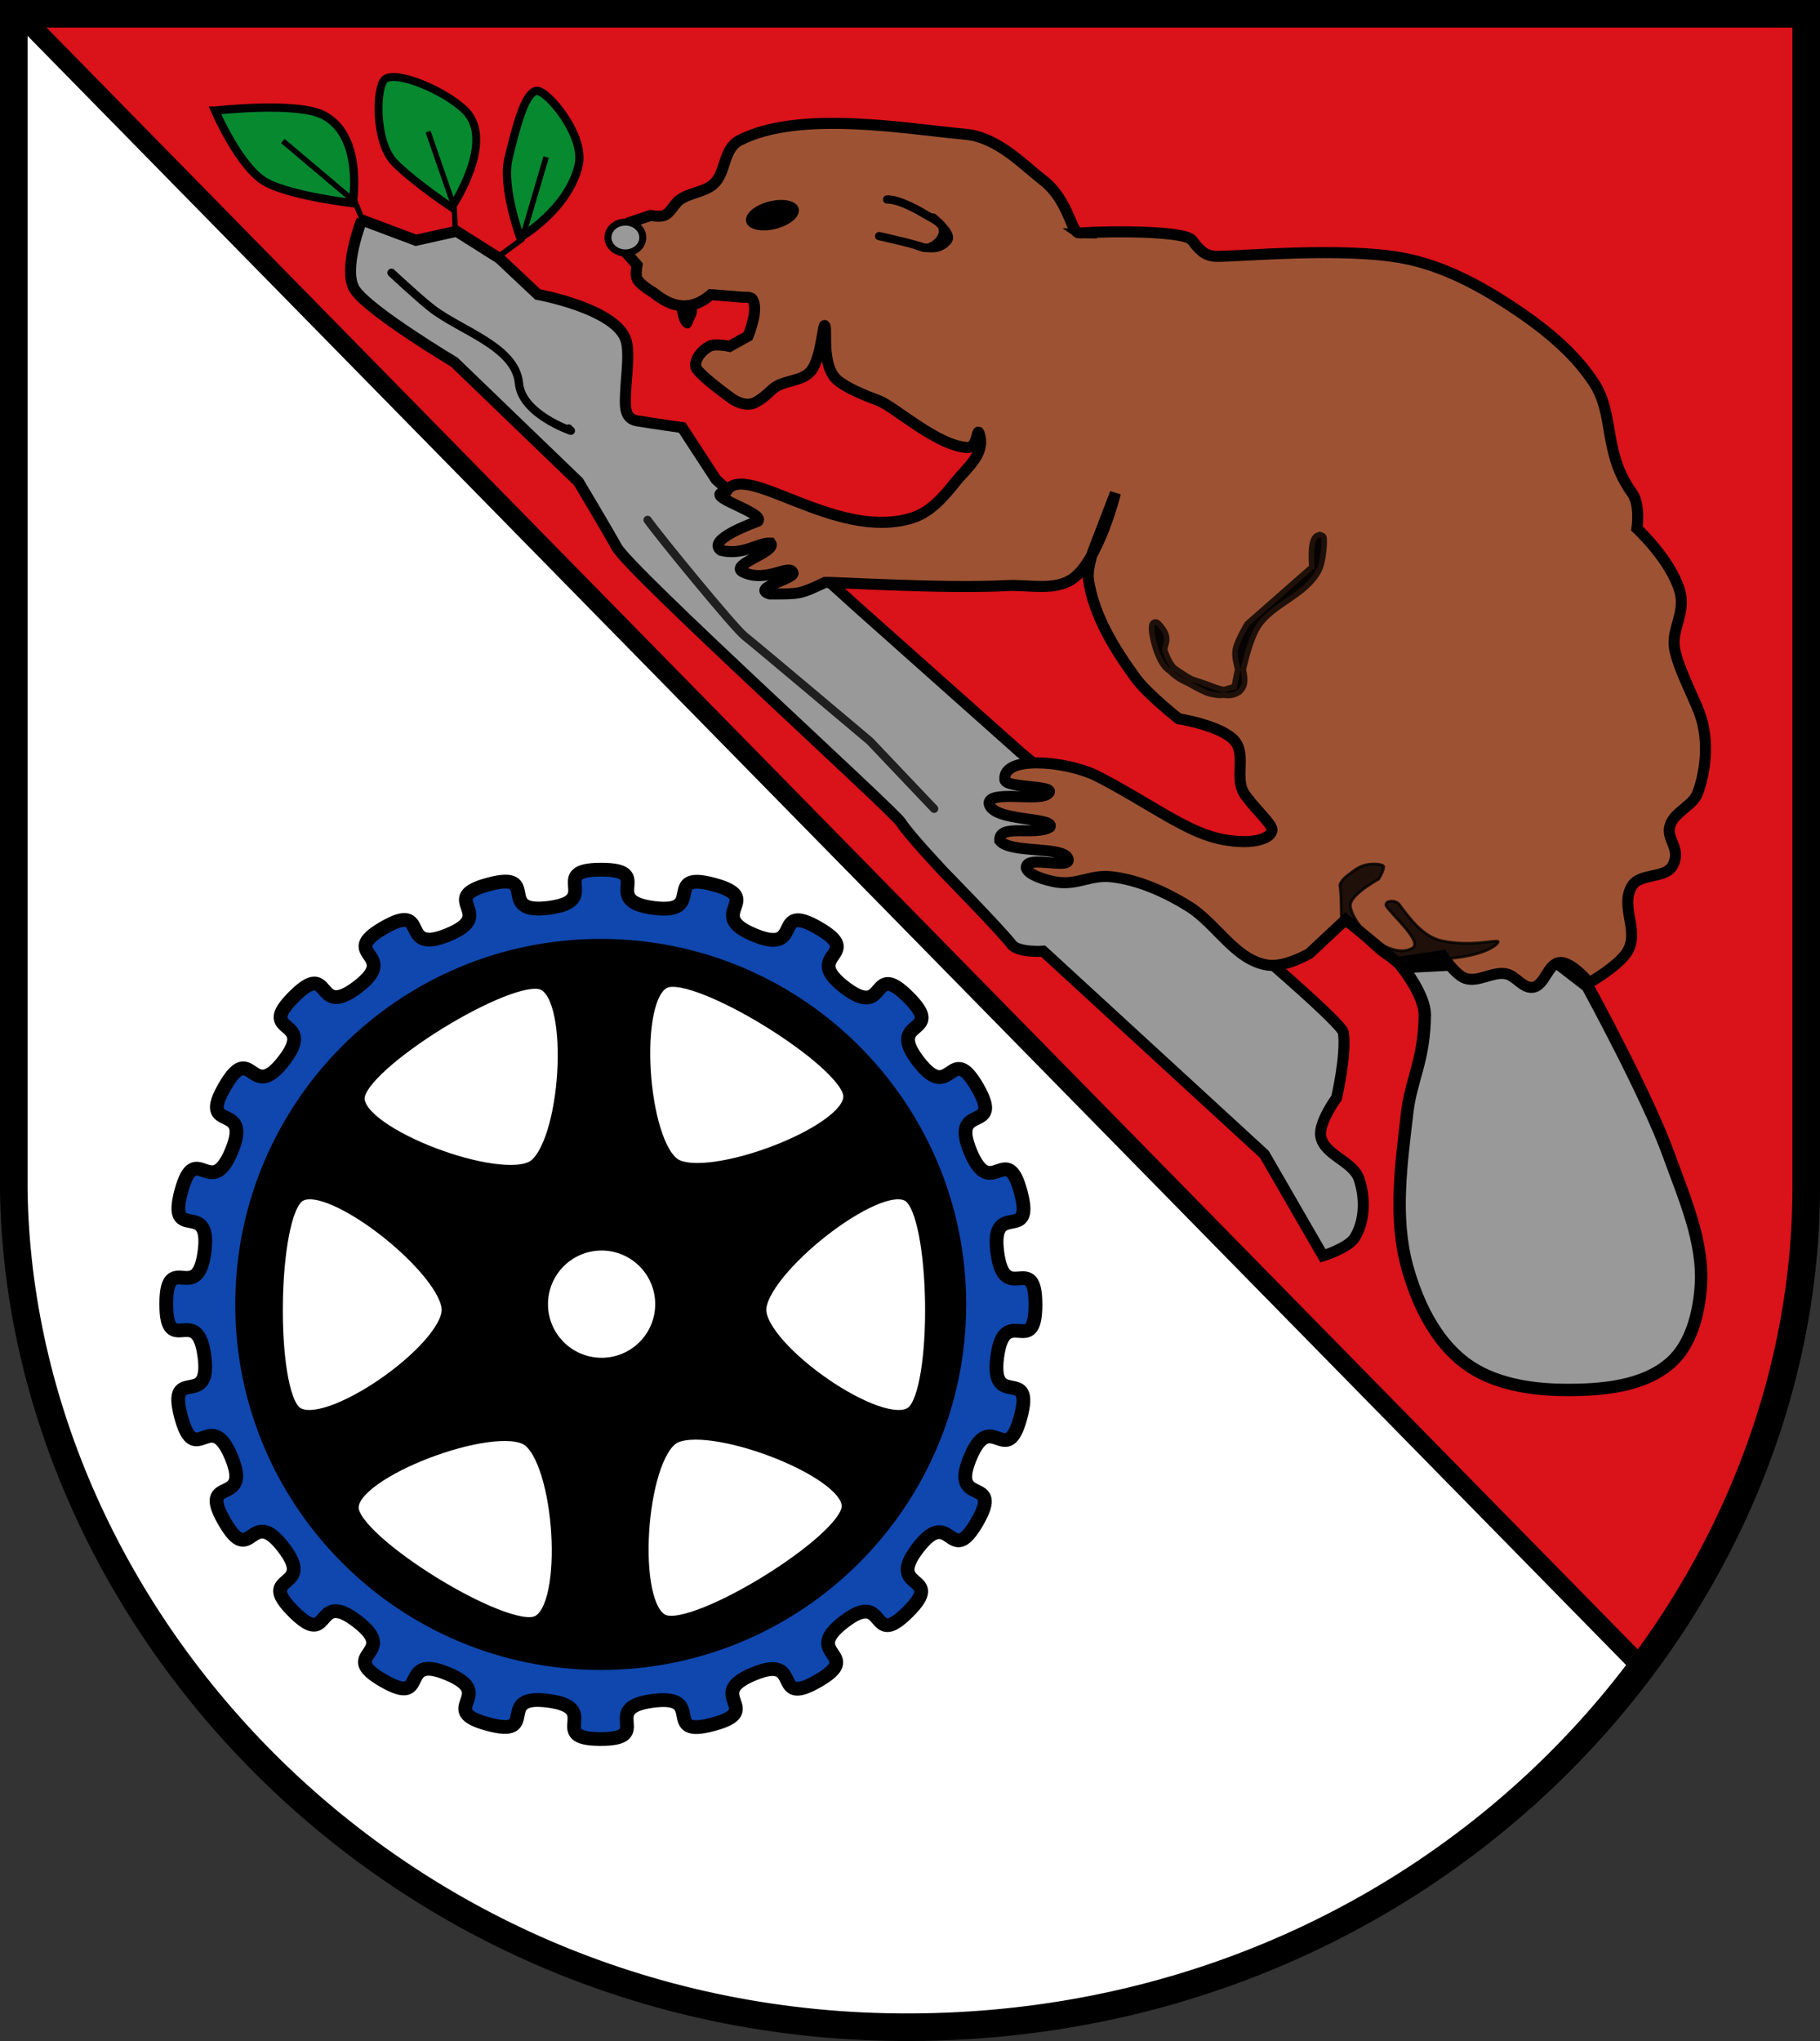 <?xml version="1.0" encoding="UTF-8" standalone="no"?>
<!-- Created with Inkscape (http://www.inkscape.org/) -->

<svg
   width="660"
   height="740"
   id="svg2"
   version="1.1"
   inkscape:version="1.1.1 (3bf5ae0d25, 2021-09-20)"
   sodipodi:docname="Wappen_Stuttgart-Feuerbach.svg"
   xmlns:inkscape="http://www.inkscape.org/namespaces/inkscape"
   xmlns:sodipodi="http://sodipodi.sourceforge.net/DTD/sodipodi-0.dtd"
   xmlns="http://www.w3.org/2000/svg"
   xmlns:svg="http://www.w3.org/2000/svg"
   xmlns:rdf="http://www.w3.org/1999/02/22-rdf-syntax-ns#"
   xmlns:cc="http://creativecommons.org/ns#"
   xmlns:dc="http://purl.org/dc/elements/1.1/">
  <rect width="100%" height="100%" fill="#333333" stroke="none"/>
  <title
     id="title3804">Wappen Stuttgart Feuerbach</title>
  <defs
     id="defs4">
    <linearGradient
       id="linearGradient5310">
      <stop
         style="stop-color:#878593;stop-opacity:1;"
         offset="0"
         id="stop5318" />
      <stop
         id="stop5320"
         offset="1"
         style="stop-color:#a7a7b4;stop-opacity:1;" />
    </linearGradient>
    <linearGradient
       id="linearGradient3810">
      <stop
         id="stop3842"
         offset="0"
         style="stop-color:#bbbac5;stop-opacity:1;" />
      <stop
         id="stop3840"
         offset="1"
         style="stop-color:#878593;stop-opacity:1;" />
    </linearGradient>
  </defs>
  <sodipodi:namedview
     id="base"
     pagecolor="#ffffff"
     bordercolor="#666666"
     borderopacity="1.0"
     inkscape:pageopacity="0.0"
     inkscape:pageshadow="2"
     inkscape:zoom="0.61105608"
     inkscape:cx="320.75616"
     inkscape:cy="437.76669"
     inkscape:document-units="px"
     inkscape:current-layer="layer1"
     showgrid="false"
     inkscape:window-width="1920"
     inkscape:window-height="1017"
     inkscape:window-x="1912"
     inkscape:window-y="-8"
     inkscape:window-maximized="1"
     inkscape:showpageshadow="false"
     showborder="true"
     borderlayer="false"
     inkscape:pagecheckerboard="0"
     showguides="true"
     inkscape:guide-bbox="true" />
  <g
     inkscape:label="Ebene 1"
     inkscape:groupmode="layer"
     id="layer1"
     transform="translate(0,-312.362)">
    <path
       style="fill:#ffffff;fill-opacity:1;stroke:none"
       d="m 592.48,599.98 c 0,0 -90.937,139.897 -269.625,134.234 C 239.233,731.564 177.94,710.086 110.695,648.094 -4.931,541.499 4.629,448.389 4.629,448.389 l 0,-443.203 z"
       id="path3794"
       inkscape:connector-curvature="0"
       transform="translate(0,312.362)"
       sodipodi:nodetypes="cssccc" />
    <path
       style="fill:#da121a;fill-opacity:1;stroke:none"
       d="M 5.786,6 H 654 v 399.573 c 0,0 1.982,64.812 -12.857,108.795 -15.227,45.132 -44.705,91.203 -44.705,91.203 z"
       id="path3024"
       inkscape:connector-curvature="0"
       transform="translate(0,312.362)"
       sodipodi:nodetypes="cccscc" />
    <path
       inkscape:connector-curvature="0"
       d="M 329.997,1047.362 C 144.139,1047.933 7.126,899.884 5,743.752 V 317.362 H 655 V 743.752 C 654.443,899.924 518.171,1046.784 329.997,1047.362 Z"
       id="path259"
       style="fill:none;fill-opacity:1;fill-rule:nonzero;stroke:#000000;stroke-width:10;stroke-miterlimit:4;stroke-dasharray:none;stroke-opacity:1"
       sodipodi:nodetypes="sccccs" />
    <path
       style="fill:none;stroke:#000000;stroke-width:7;stroke-linecap:butt;stroke-linejoin:miter;stroke-miterlimit:4;stroke-dasharray:none;stroke-opacity:1"
       d="M 7.05,317.357 596.437,917.933 Z"
       id="path3796"
       inkscape:connector-curvature="0"
       sodipodi:nodetypes="ccc" />
    <path
       sodipodi:type="star"
       style="fill:#0f47af;fill-opacity:1;stroke:#000000;stroke-width:16.522;stroke-miterlimit:4;stroke-opacity:1;stroke-dasharray:none"
       id="path3807"
       sodipodi:sides="24"
       sodipodi:cx="-640"
       sodipodi:cy="151.42857"
       sodipodi:r1="478.5155"
       sodipodi:r2="520.12555"
       sodipodi:arg1="-0.13011136"
       sodipodi:arg2="0.00078832592"
       inkscape:flatsided="false"
       inkscape:rounded="0.85"
       inkscape:randomized="0"
       d="m -165.529,89.344 c 8.535,65.229 45.706,-3.291 45.655,62.495 -0.052,65.785 -37.115,-2.793 -45.753,62.423 -8.638,65.216 45.001,8.651 27.924,72.182 -17.077,63.53 -35.127,-12.304 -60.35,48.454 -25.223,60.758 41.228,20.003 8.291,76.949 -32.938,56.946 -30.746,-20.976 -70.835,31.183 -40.089,52.16 34.646,29.992 -11.908,76.473 -46.554,46.481 -24.269,-28.219 -76.492,11.787 -52.223,40.007 25.703,37.938 -31.295,70.785 -56.998,32.848 -16.139,-33.539 -76.936,-8.412 -60.798,25.127 15.008,43.297 -48.549,60.274 -63.557,16.976 -6.908,-36.573 -72.138,-28.038 -65.229,8.535 3.291,45.706 -62.495,45.655 -65.785,-0.052 2.793,-37.115 -62.423,-45.753 -65.216,-8.638 -8.651,45.001 -72.182,27.924 -63.53,-17.077 12.304,-35.127 -48.454,-60.35 -60.758,-25.223 -20.003,41.228 -76.949,8.291 -56.946,-32.938 20.976,-30.746 -31.183,-70.835 -52.16,-40.089 -29.992,34.646 -76.473,-11.908 -46.481,-46.554 28.219,-24.269 -11.787,-76.492 -40.007,-52.223 -37.938,25.703 -70.785,-31.295 -32.848,-56.998 33.539,-16.139 8.412,-76.936 -25.127,-60.798 -43.297,15.008 -60.274,-48.549 -16.976,-63.557 36.573,-6.908 28.038,-72.138 -8.535,-65.229 -45.706,3.291 -45.655,-62.495 0.052,-65.785 37.115,2.793 45.753,-62.423 8.638,-65.216 -45.001,-8.651 -27.924,-72.182 17.077,-63.53 35.127,12.304 60.35,-48.454 25.223,-60.758 -41.228,-20.003 -8.291,-76.949 32.938,-56.946 30.746,20.976 70.835,-31.183 40.089,-52.16 -34.646,-29.992 11.908,-76.473 46.554,-46.481 24.269,28.219 76.492,-11.787 52.223,-40.007 -25.703,-37.938 31.295,-70.785 56.998,-32.848 16.139,33.539 76.936,8.412 60.798,-25.127 -15.008,-43.297 48.549,-60.274 63.557,-16.976 6.908,36.573 72.138,28.038 65.229,-8.535 -3.291,-45.706 62.495,-45.655 65.785,0.052 -2.793,37.115 62.423,45.753 65.216,8.638 8.651,-45.001 72.182,-27.924 63.53,17.077 -12.304,35.127 48.454,60.35 60.758,25.223 20.003,-41.228 76.949,-8.291 56.946,32.938 -20.976,30.746 31.183,70.835 52.16,40.089 29.992,-34.646 76.473,11.908 46.481,46.554 -28.219,24.269 11.787,76.492 40.007,52.223 37.938,-25.703 70.785,31.295 32.848,56.998 -33.539,16.139 -8.412,76.936 25.127,60.798 43.297,-15.008 60.274,48.549 16.976,63.557 -36.573,6.908 -28.038,72.138 z"
       transform="matrix(0.303,0,0,0.303,411.817,739.387)"
       inkscape:transform-center-x="-37.49626"
       inkscape:transform-center-y="-29.416035" />
    <path
       sodipodi:type="arc"
       style="fill:#000000;fill-opacity:1;stroke:#000000;stroke-width:3.901;stroke-miterlimit:4;stroke-opacity:1;stroke-dasharray:none"
       id="path3835"
       sodipodi:cx="-564.28571"
       sodipodi:cy="190"
       sodipodi:rx="101.42857"
       sodipodi:ry="101.42857"
       d="m -462.857,190 c 0,56.017 -45.411,101.429 -101.429,101.429 -56.017,0 -101.429,-45.411 -101.429,-101.429 0,-56.017 45.411,-101.429 101.429,-101.429 56.017,0 101.429,45.411 101.429,101.429 z"
       transform="matrix(1.282,0,0,1.282,941.259,541.72)" />
    <path
       sodipodi:type="arc"
       style="fill:#ffffff;fill-opacity:1;fill-rule:evenodd;stroke:#000000;stroke-width:4.286;stroke-miterlimit:4;stroke-opacity:1;stroke-dasharray:none"
       id="path3837"
       sodipodi:cx="-480"
       sodipodi:cy="131.42857"
       sodipodi:rx="17.142857"
       sodipodi:ry="17.142857"
       d="m -462.857,131.429 c 0,9.468 -7.675,17.143 -17.143,17.143 -9.468,0 -17.143,-7.675 -17.143,-17.143 0,-9.468 7.675,-17.143 17.143,-17.143 9.468,0 17.143,7.675 17.143,17.143 z"
       transform="matrix(1.296,0,0,1.296,840.242,614.871)" />
    <path
       sodipodi:type="star"
       style="fill:#ffffff;fill-opacity:1;stroke:#000000;stroke-width:5.967;stroke-miterlimit:4;stroke-opacity:1;stroke-dasharray:none"
       id="path3762"
       sodipodi:sides="3"
       sodipodi:cx="97.85714"
       sodipodi:cy="437.14285"
       sodipodi:r1="48.702553"
       sodipodi:r2="33.216206"
       sodipodi:arg1="0.07339732"
       sodipodi:arg2="1.1205948"
       inkscape:flatsided="true"
       inkscape:rounded="0.19"
       inkscape:randomized="0"
       d="m 146.429,440.714 c -1.175,15.984 -62.695,45.717 -75.95,36.707 -13.255,-9.01 -8.245,-77.154 6.186,-84.128 14.431,-6.974 70.94,31.437 69.764,47.421 z"
       transform="matrix(0.742,-0.039,0.042,0.945,35.219,376.671)"
       inkscape:transform-center-x="-3.4289927" />
    <path
       sodipodi:type="star"
       style="fill:#ffffff;fill-opacity:1;stroke:#000000;stroke-width:5.967;stroke-miterlimit:4;stroke-opacity:1;stroke-dasharray:none"
       id="path3762-6"
       sodipodi:sides="3"
       sodipodi:cx="97.85714"
       sodipodi:cy="437.14285"
       sodipodi:r1="48.702553"
       sodipodi:r2="33.216206"
       sodipodi:arg1="0.07339732"
       sodipodi:arg2="1.1205948"
       inkscape:flatsided="true"
       inkscape:rounded="0.19"
       inkscape:randomized="0"
       d="m 146.429,440.714 c -1.175,15.984 -62.695,45.717 -75.95,36.707 -13.255,-9.01 -8.245,-77.154 6.186,-84.128 14.431,-6.974 70.94,31.437 69.764,47.421 z"
       transform="matrix(-0.742,-0.039,-0.042,0.945,402.82,376.671)"
       inkscape:transform-center-x="3.4289923" />
    <path
       sodipodi:type="star"
       style="fill:#ffffff;fill-opacity:1;stroke:#000000;stroke-width:5.967;stroke-miterlimit:4;stroke-opacity:1;stroke-dasharray:none"
       id="path3762-68"
       sodipodi:sides="3"
       sodipodi:cx="97.85714"
       sodipodi:cy="437.14285"
       sodipodi:r1="48.702553"
       sodipodi:r2="33.216206"
       sodipodi:arg1="0.07339732"
       sodipodi:arg2="1.1205948"
       inkscape:flatsided="true"
       inkscape:rounded="0.19"
       inkscape:randomized="0"
       d="m 146.429,440.714 c -1.175,15.984 -62.695,45.717 -75.95,36.707 -13.255,-9.01 -8.245,-77.154 6.186,-84.128 14.431,-6.974 70.94,31.437 69.764,47.421 z"
       transform="matrix(0.349,-0.656,0.832,0.45,-226.59,732.017)"
       inkscape:transform-center-x="6.5872604"
       inkscape:transform-center-y="4.0049245" />
    <path
       sodipodi:type="star"
       style="fill:#ffffff;fill-opacity:1;stroke:#000000;stroke-width:5.967;stroke-miterlimit:4;stroke-opacity:1;stroke-dasharray:none"
       id="path3762-68-4"
       sodipodi:sides="3"
       sodipodi:cx="97.85714"
       sodipodi:cy="437.14285"
       sodipodi:r1="48.702553"
       sodipodi:r2="33.216206"
       sodipodi:arg1="0.07339732"
       sodipodi:arg2="1.1205948"
       inkscape:flatsided="true"
       inkscape:rounded="0.19"
       inkscape:randomized="0"
       d="m 146.429,440.714 c -1.175,15.984 -62.695,45.717 -75.95,36.707 -13.255,-9.01 -8.245,-77.154 6.186,-84.128 14.431,-6.974 70.94,31.437 69.764,47.421 z"
       transform="matrix(0.349,0.656,0.832,-0.45,-224.421,837.528)"
       inkscape:transform-center-x="6.5872604"
       inkscape:transform-center-y="-4.0049532" />
    <path
       sodipodi:type="star"
       style="fill:#ffffff;fill-opacity:1;stroke:#000000;stroke-width:5.967;stroke-miterlimit:4;stroke-opacity:1;stroke-dasharray:none"
       id="path3762-68-49"
       sodipodi:sides="3"
       sodipodi:cx="97.85714"
       sodipodi:cy="437.14285"
       sodipodi:r1="48.702553"
       sodipodi:r2="33.216206"
       sodipodi:arg1="0.07339732"
       sodipodi:arg2="1.1205948"
       inkscape:flatsided="true"
       inkscape:rounded="0.19"
       inkscape:randomized="0"
       d="m 146.429,440.714 c -1.175,15.984 -62.695,45.717 -75.95,36.707 -13.255,-9.01 -8.245,-77.154 6.186,-84.128 14.431,-6.974 70.94,31.437 69.764,47.421 z"
       transform="matrix(-0.349,0.656,-0.832,-0.45,662.479,836.824)"
       inkscape:transform-center-x="-6.5872558"
       inkscape:transform-center-y="-4.0049232" />
    <path
       sodipodi:type="star"
       style="fill:#ffffff;fill-opacity:1;stroke:#000000;stroke-width:5.967;stroke-miterlimit:4;stroke-opacity:1;stroke-dasharray:none"
       id="path3762-68-9"
       sodipodi:sides="3"
       sodipodi:cx="97.85714"
       sodipodi:cy="437.14285"
       sodipodi:r1="48.702553"
       sodipodi:r2="33.216206"
       sodipodi:arg1="0.07339732"
       sodipodi:arg2="1.1205948"
       inkscape:flatsided="true"
       inkscape:rounded="0.19"
       inkscape:randomized="0"
       d="m 146.429,440.714 c -1.175,15.984 -62.695,45.717 -75.95,36.707 -13.255,-9.01 -8.245,-77.154 6.186,-84.128 14.431,-6.974 70.94,31.437 69.764,47.421 z"
       transform="matrix(-0.349,-0.656,-0.832,0.45,661.886,731.528)"
       inkscape:transform-center-x="-6.5872558"
       inkscape:transform-center-y="4.0049245" />
    <path
       style="fill:#078930;fill-opacity:1;stroke:#000000;stroke-width:3;stroke-miterlimit:4;stroke-opacity:1;stroke-dasharray:none"
       d="m 78.006,352.475 c 0,0 29.498,-3.391 39.276,1.637 14.755,7.586 10.637,31.912 10.637,31.912 0,0 -21.583,-2.477 -31.094,-7.364 -9.779,-5.026 -18.82,-26.184 -18.82,-26.184 z"
       id="path4576"
       inkscape:connector-curvature="0"
       sodipodi:nodetypes="cscsc" />
    <path
       style="fill:none;stroke:#000000;stroke-width:2;stroke-linecap:butt;stroke-linejoin:miter;stroke-miterlimit:4;stroke-opacity:1;stroke-dasharray:none"
       d="m 102.554,363.476 26.184,22.093 4.091,9.819"
       id="path4578"
       inkscape:connector-curvature="0" />
    <path
       style="fill:#078930;fill-opacity:1;stroke:#000000;stroke-width:2.859;stroke-miterlimit:4;stroke-opacity:1;stroke-dasharray:none"
       d="m 139.458,341.209 c 3.794,-3.591 21.962,3.9 29.335,11.325 11.126,11.205 -5.001,35.036 -5.001,35.036 0,0 -13.457,-8.936 -20.629,-16.157 -7.374,-7.425 -6.855,-27.223 -3.706,-30.204 z"
       id="path4576-3"
       inkscape:connector-curvature="0"
       sodipodi:nodetypes="sscss" />
    <path
       sodipodi:nodetypes="ccc"
       style="fill:none;stroke:#000000;stroke-width:1.906;stroke-linecap:butt;stroke-linejoin:miter;stroke-miterlimit:4;stroke-opacity:1;stroke-dasharray:none"
       d="m 155.241,360.086 9.464,27.348 0.479,9.779"
       id="path4578-6"
       inkscape:connector-curvature="0" />
    <path
       style="fill:#078930;fill-opacity:1;stroke:#000000;stroke-width:3;stroke-miterlimit:4;stroke-opacity:1;stroke-dasharray:none"
       d="m 194.79,345.313 c 3.925,0.025 17.595,16.418 15.008,27.105 -3.904,16.125 -21.152,26.024 -21.152,26.024 0,0 -6.758,-18.287 -4.244,-28.681 2.586,-10.687 5.98,-24.476 10.388,-24.448 z"
       id="path4576-1"
       inkscape:connector-curvature="0"
       sodipodi:nodetypes="sscss" />
    <path
       sodipodi:nodetypes="ccc"
       style="fill:none;stroke:#000000;stroke-width:2;stroke-linecap:butt;stroke-linejoin:miter;stroke-miterlimit:4;stroke-opacity:1;stroke-dasharray:none"
       d="m 198.051,369.305 -8.772,29.826 -8.582,6.285"
       id="path4578-8"
       inkscape:connector-curvature="0" />
    <path
       style="opacity:1;fill:#999999;fill-opacity:1;stroke:#000000;stroke-width:4;stroke-linecap:butt;stroke-linejoin:miter;stroke-miterlimit:4;stroke-opacity:1;stroke-dasharray:none"
       d="m 131.193,392.115 19.638,7.364 14.729,-3.273 15.547,9.819 13.91,13.092 c 0,0 28.036,5.056 31.912,16.365 1.464,4.271 0.284,12.43 0,18.002 -0.284,5.571 -0.818,10.637 4.091,11.456 4.91,0.818 16.365,2.455 16.365,2.455 l 12.274,18.82 50.732,45.822 59.733,53.187 c 0,0 116.023,95.189 117.011,101.464 1.237,7.855 -2.455,23.729 -2.455,23.729 0,0 -6.574,8.968 -5.728,13.91 1.174,6.854 11.68,8.961 13.91,15.547 2.282,6.737 2.167,15.264 -1.637,21.275 -2.352,3.716 -11.456,6.546 -11.456,6.546 l -21.275,-36.821 -80.189,-73.643 c 0,0 -9.086,0.649 -11.456,-2.455 -3.87,-5.068 -24.548,-26.184 -24.548,-26.184 0,0 -13.092,-13.91 -15.547,-18.002 -2.455,-4.091 -98.097,-90.848 -103.1,-99.827 -4.463,-8.009 -13.91,-23.729 -13.91,-23.729 l -45.004,-43.368 c 0,0 -30.733,-18.379 -36.003,-26.184 -4.754,-7.04 2.455,-25.366 2.455,-25.366 z"
       id="path4640"
       inkscape:connector-curvature="0"
       sodipodi:nodetypes="cccccszsccccscssscccscssccsc" />
    <path
       style="fill:#999999;fill-opacity:1;stroke:#000000;stroke-width:4.5;stroke-linecap:butt;stroke-linejoin:miter;stroke-miterlimit:4;stroke-opacity:1;stroke-dasharray:none;fill-rule:nonzero"
       d="m 508.584,350.606 c 0,0 8.178,10.346 8.1,17.358 -0.184,16.531 -4.99,23.419 -6.365,35.294 -2.132,18.417 -4.994,38.095 0,56.124 3.602,13.005 10.078,26.559 20.829,34.716 9.878,7.494 23.474,9.718 35.873,9.836 13.331,0.128 28.754,-1.034 38.766,-9.836 7.477,-6.574 10.308,-17.84 10.993,-27.773 1.12,-16.24 -6.084,-32.119 -11.572,-47.445 -7.648,-21.359 -29.508,-61.331 -29.508,-61.331 l -12.729,-9.836 z"
       id="path4745"
       inkscape:connector-curvature="0"
       transform="translate(0,312.362)"
       sodipodi:nodetypes="cssssssssccc" />
    <path
       style="fill:#9d5333;fill-opacity:1;stroke:#000000;stroke-width:4;stroke-linecap:butt;stroke-linejoin:miter;stroke-miterlimit:4;stroke-opacity:1;stroke-dasharray:none"
       d="m 391.398,396.826 c 13.91,-0.818 38.458,-0.62 40.913,2.653 2.455,3.273 4.47,5.711 8.712,5.819 7.485,0.189 45.968,-3.596 68.205,0.728 13.783,2.68 26.726,9.469 38.458,17.183 11.452,7.53 22.755,16.362 30.275,27.821 7.762,11.827 3.217,25.335 13.91,40.095 3.074,4.243 1.753,12.852 1.753,12.852 0,0 11.953,11.052 15.431,22.333 2.417,7.841 -2.621,13.713 -1.917,20.258 0.702,6.531 6.708,17.846 9.042,23.986 4.168,10.963 1.848,23.065 -0.579,29.399 -1.493,3.896 -6.384,5.998 -8.802,9.398 -4.627,6.507 3.524,9.723 -0.199,16.786 -2.559,4.856 -11.843,2.695 -14.729,7.364 -4.589,7.425 2.723,16.168 -1.637,23.729 -2.991,5.188 -13.91,11.456 -13.91,11.456 0,0 -6.335,-7.658 -10.637,-7.364 -4.43,0.303 -5.422,8.385 -9.819,9.001 -3.624,0.508 -6.217,-4.267 -9.819,-4.91 -4.863,-0.867 -10.067,3.272 -14.729,1.637 -3.64,-1.277 -8.183,-8.183 -8.183,-8.183 l -16.365,2.455 -18.82,-15.547 -13.092,12.274 c 0,0 -8.791,5.155 -15.109,4.232 -11.767,-1.719 -18.549,-14.981 -28.639,-21.275 -8.073,-5.036 -18.234,-9.713 -28.259,-10.778 -7.135,-0.758 -11.902,2.91 -19.024,2.046 -4.273,-0.519 -11.817,-2.955 -11.66,-5.523 0.275,-4.506 16.612,1.199 15.138,-3.068 -1.609,-4.659 -20.961,-1.768 -24.752,-6.546 -0.42,-6.323 12.545,-1.583 18.206,-4.91 2.045,-3.715 -20.909,-1.82 -22.093,-8.592 0.032,-4.81 17.399,-0.763 21.07,-3.273 5.201,-3.556 -15.039,-1.971 -15.342,-5.319 -0.813,-8.98 22.031,-6.715 32.73,-1.637 8.245,4.002 19.887,11.302 27.879,15.787 9.497,5.329 16.464,8.013 25.188,8.294 6.638,0.214 10.974,-1.758 11.088,-4.244 0.1,-2.192 -7.115,-8.495 -10.149,-13.291 -3.405,-5.381 0.737,-13.874 -3.273,-18.82 -4.625,-5.705 -20.456,-8.183 -20.456,-8.183 0,0 -11.348,-8.956 -15.547,-14.729 -7.822,-10.754 -15.327,-22.836 -17.183,-36.003 -0.463,-3.286 1.637,-9.819 1.637,-9.819 l 8.183,-21.275 c 0,0 -6.016,24.502 -15.547,31.094 -6.54,4.524 -15.788,2.045 -23.729,2.455 -23.426,1.208 -61.88,-1.304 -66.031,-1.157 -9.179,4.324 -9.045,4.196 -19.977,4.211 -7.242,-2.151 9.108,-5.469 8.373,-7.674 -1.197,-3.589 -9.558,3.833 -18.101,-0.289 -5.436,-2.623 12.427,-7.259 10.018,-10.497 -4.709,-0.282 -9.745,4.584 -17.981,2.653 -5.66,-3.801 11.614,-9.92 13.282,-10.567 3.178,-3.04 -21.15,-9.526 -11.456,-10.637 6.384,-11.933 39.516,18.181 67.506,9.41 6.703,-2.148 11.323,-7.658 15.737,-13.142 3.907,-4.854 10.323,-9.724 8.811,-16.315 -1.234,-5.378 -0.403,4.134 -4.562,3.942 -10.899,-0.501 -26.426,-14.842 -32.259,-17.034 -5.5,-2.067 -11.566,-4.54 -14.919,-7.414 -5.652,-4.845 -3.817,-17.407 -4.43,-19.489 -0.743,-2.523 -1.199,11.503 -5.199,16.266 -3.296,3.924 -10.109,3.109 -13.91,6.546 -2.359,2.133 -3.299,3.144 -6.067,4.711 -2.848,1.613 -6.652,0.267 -9.24,-1.736 0,0 -12.211,-8.807 -12.514,-11.158 -0.377,-2.926 2.308,-5.972 4.91,-7.364 2.164,-1.158 7.364,0 7.364,0 l 6.686,-3.711 c 0,0 4.178,-9.836 1.496,-13.472 -0.651,-0.883 -3.232,-0.62 -3.232,-0.62 l -11.736,-0.959 c -9.11,7.846 -16.741,2.57 -21.035,-0.876 0,0 -4.677,-2.625 -5.728,-4.91 -0.684,-1.487 0,-4.91 0,-4.91 l -5.728,-6.546 3.273,-9.001 7.364,-2.455 c 0,0 3.398,0.626 4.91,0 2.495,-1.033 3.516,-4.179 5.728,-5.728 3.698,-2.59 8.926,-2.698 12.274,-5.728 4.538,-4.108 3.316,-12.669 9.381,-15.787 21.838,-11.224 61.219,-4.013 81.743,-2.215 11.706,1.025 20.943,10.979 28.3,16.704 9.434,7.342 10.076,19.101 13.133,19.101 z"
       id="path4642"
       inkscape:connector-curvature="0"
       sodipodi:nodetypes="csssssscsssssssscssssccccsssssscccsscssssscssccssccsscccccssssssssssssccscccsccccsssssssc" />
    <path
       style="fill:#000000;fill-opacity:1;stroke:#000000;stroke-width:1px;stroke-linecap:butt;stroke-linejoin:miter;stroke-opacity:1"
       d="m 245.902,423.72 c 0,0 0.267,5.586 2.604,6.943 1.977,1.148 2.04,-1.491 3.182,-3.472 1.158,-2.006 0.289,-5.497 0.289,-5.497 z"
       id="path4743"
       inkscape:connector-curvature="0"
       sodipodi:nodetypes="csscc" />
    <path
       style="fill:#000000;fill-opacity:1;stroke:#000000;stroke-width:4;stroke-linecap:butt;stroke-linejoin:miter;stroke-miterlimit:4;stroke-opacity:1;stroke-dasharray:none;opacity:0.8"
       d="m 479.076,194.964 c -3.58,-1.1 -2.314,10.993 -2.314,10.993 l -23.722,20.829 c 0,0 -3.359,5.562 -4.05,8.679 -1.044,4.707 3.615,11.274 0,14.465 -3.497,3.087 -9.422,-0.384 -13.886,-1.736 -3.302,-1 -6.671,-2.345 -9.258,-4.629 -2.085,-1.841 -3.184,-4.361 -4.22,-6.943 -1.239,-3.09 3.022,-4.388 -2.145,-9.836 -2.372,-2.501 0.266,11.605 4.302,15.002 3.115,2.622 12.007,8.004 15.034,8.776 5.676,1.448 5.714,-0.287 9.594,-0.635 0,0 2.672,-16.315 6.943,-23.144 5.284,-8.447 17.318,-11.449 21.987,-20.251 1.828,-3.446 2.103,-11.459 1.736,-11.572 z"
       id="path4733"
       inkscape:connector-curvature="0"
       transform="translate(0,312.362)"
       sodipodi:nodetypes="sccsssssssscsss" />
    <path
       style="fill:#000000;fill-opacity:1;stroke:#000000;stroke-width:1px;stroke-linecap:butt;stroke-linejoin:miter;stroke-opacity:1;opacity:0.8"
       d="m 501.062,313.576 c -2.816,-0.57 -6.514,-0.64 -10.204,2.18 -1.794,1.371 -4.387,2.957 -4.974,5.137 1.197,8.956 -0.804,14.354 3.027,15.248 3.629,0.855 9.529,10.632 17.083,13.039 5.54,1.765 17.562,-1.531 17.562,-1.531 14.857,-0.887 19.932,-5.308 19.742,-6.3 -0.668,-0.74 -9.614,1.994 -20.251,-0.205 -7.232,-1.494 -12.047,-8.499 -15.692,-13.302 -1.423,-1.875 -5.823,-1.209 -4.559,0.777 1.946,3.055 13.078,12.788 9.503,15.049 -6.973,4.412 -20.524,-5.911 -22.542,-14.64 -0.507,-2.191 1.763,-4.324 3.472,-5.786 2.615,-2.238 6.703,-4.494 6.703,-4.494 0,0 3.102,-4.773 1.128,-5.172 z"
       id="path4735"
       inkscape:connector-curvature="0"
       transform="translate(0,312.362)"
       sodipodi:nodetypes="ssccsccsssssscs" />
    <path
       style="fill:none;stroke:#000000;stroke-width:3;stroke-linecap:round;stroke-linejoin:miter;stroke-miterlimit:4;stroke-opacity:1;stroke-dasharray:none"
       d="m 321.698,72.303 c 2.337,0 5.312,1.036 8.265,2.426 2.164,1.019 4.317,2.228 6.2,3.36 2.815,1.693 6.097,2.806 5.786,6.075 -0.336,3.525 -5.207,6.654 -7.522,5.497 -1.037,-0.518 -4.279,-1.385 -7.543,-2.184 -4.023,-0.985 -8.079,-1.866 -8.079,-1.866"
       id="path4737"
       inkscape:connector-curvature="0"
       transform="translate(0,312.362)"
       sodipodi:nodetypes="csssssc" />
    <path
       sodipodi:type="arc"
       style="fill:#000000;fill-opacity:1;fill-rule:evenodd;stroke:#000000;stroke-width:1px;stroke-linecap:butt;stroke-linejoin:miter;stroke-opacity:1"
       id="path4739"
       sodipodi:cx="280.03949"
       sodipodi:cy="78.667053"
       sodipodi:rx="9.2575045"
       sodipodi:ry="4.050158"
       d="m 289.297,78.667 c 0,2.237 -4.145,4.05 -9.258,4.05 -5.113,0 -9.258,-1.813 -9.258,-4.05 0,-2.237 4.145,-4.05 9.258,-4.05 5.113,0 9.258,1.813 9.258,4.05 z"
       transform="matrix(0.979,-0.231,0.205,1.105,-10.171,368.136)" />
    <ellipse
       style="fill:#999999;fill-opacity:1;fill-rule:evenodd;stroke:#000000;stroke-width:2.533;stroke-linecap:butt;stroke-linejoin:miter;stroke-miterlimit:4;stroke-dasharray:none;stroke-opacity:1"
       id="path4741"
       cx="226.781"
       cy="398.477"
       rx="6.316"
       ry="5.591" />
    <path
       style="fill:none;stroke:#000000;stroke-width:3;stroke-linecap:round;stroke-linejoin:round;stroke-miterlimit:4;stroke-opacity:1;stroke-dasharray:none"
       d="m 338.349,78.85 c 0,0 6.529,5.294 5.728,7.773 -0.365,1.131 -2.511,2.971 -4.848,3.302 -3.132,0.443 -6.608,-0.847 -6.608,-0.847"
       id="path3808"
       inkscape:connector-curvature="0"
       transform="translate(0,312.362)"
       sodipodi:nodetypes="cssc" />
    <path
       style="fill:none;stroke:#000000;stroke-width:3;stroke-linecap:round;stroke-linejoin:round;stroke-miterlimit:4;stroke-opacity:1;stroke-dasharray:none"
       d="m 141.967,98.897 c 0,0 9.318,8.728 14.319,12.683 10.595,8.378 30.674,13.961 31.912,27.412 1.027,11.159 18.82,17.183 18.82,17.183 l -0.818,-0.818"
       id="path5334"
       inkscape:connector-curvature="0"
       transform="translate(0,312.362)"
       sodipodi:nodetypes="csscc" />
    <path
       style="fill:none;stroke:#000000;stroke-width:3;stroke-linecap:round;stroke-linejoin:round;stroke-opacity:1;stroke-miterlimit:4;stroke-dasharray:none;opacity:0.8"
       d="m 234.839,188.496 c 3.682,5.319 31.503,39.276 35.185,42.14 3.682,2.864 45.413,38.049 45.413,38.049 l 23.32,24.548"
       id="path5336"
       inkscape:connector-curvature="0"
       transform="translate(0,312.362)" />
  </g>
</svg>
